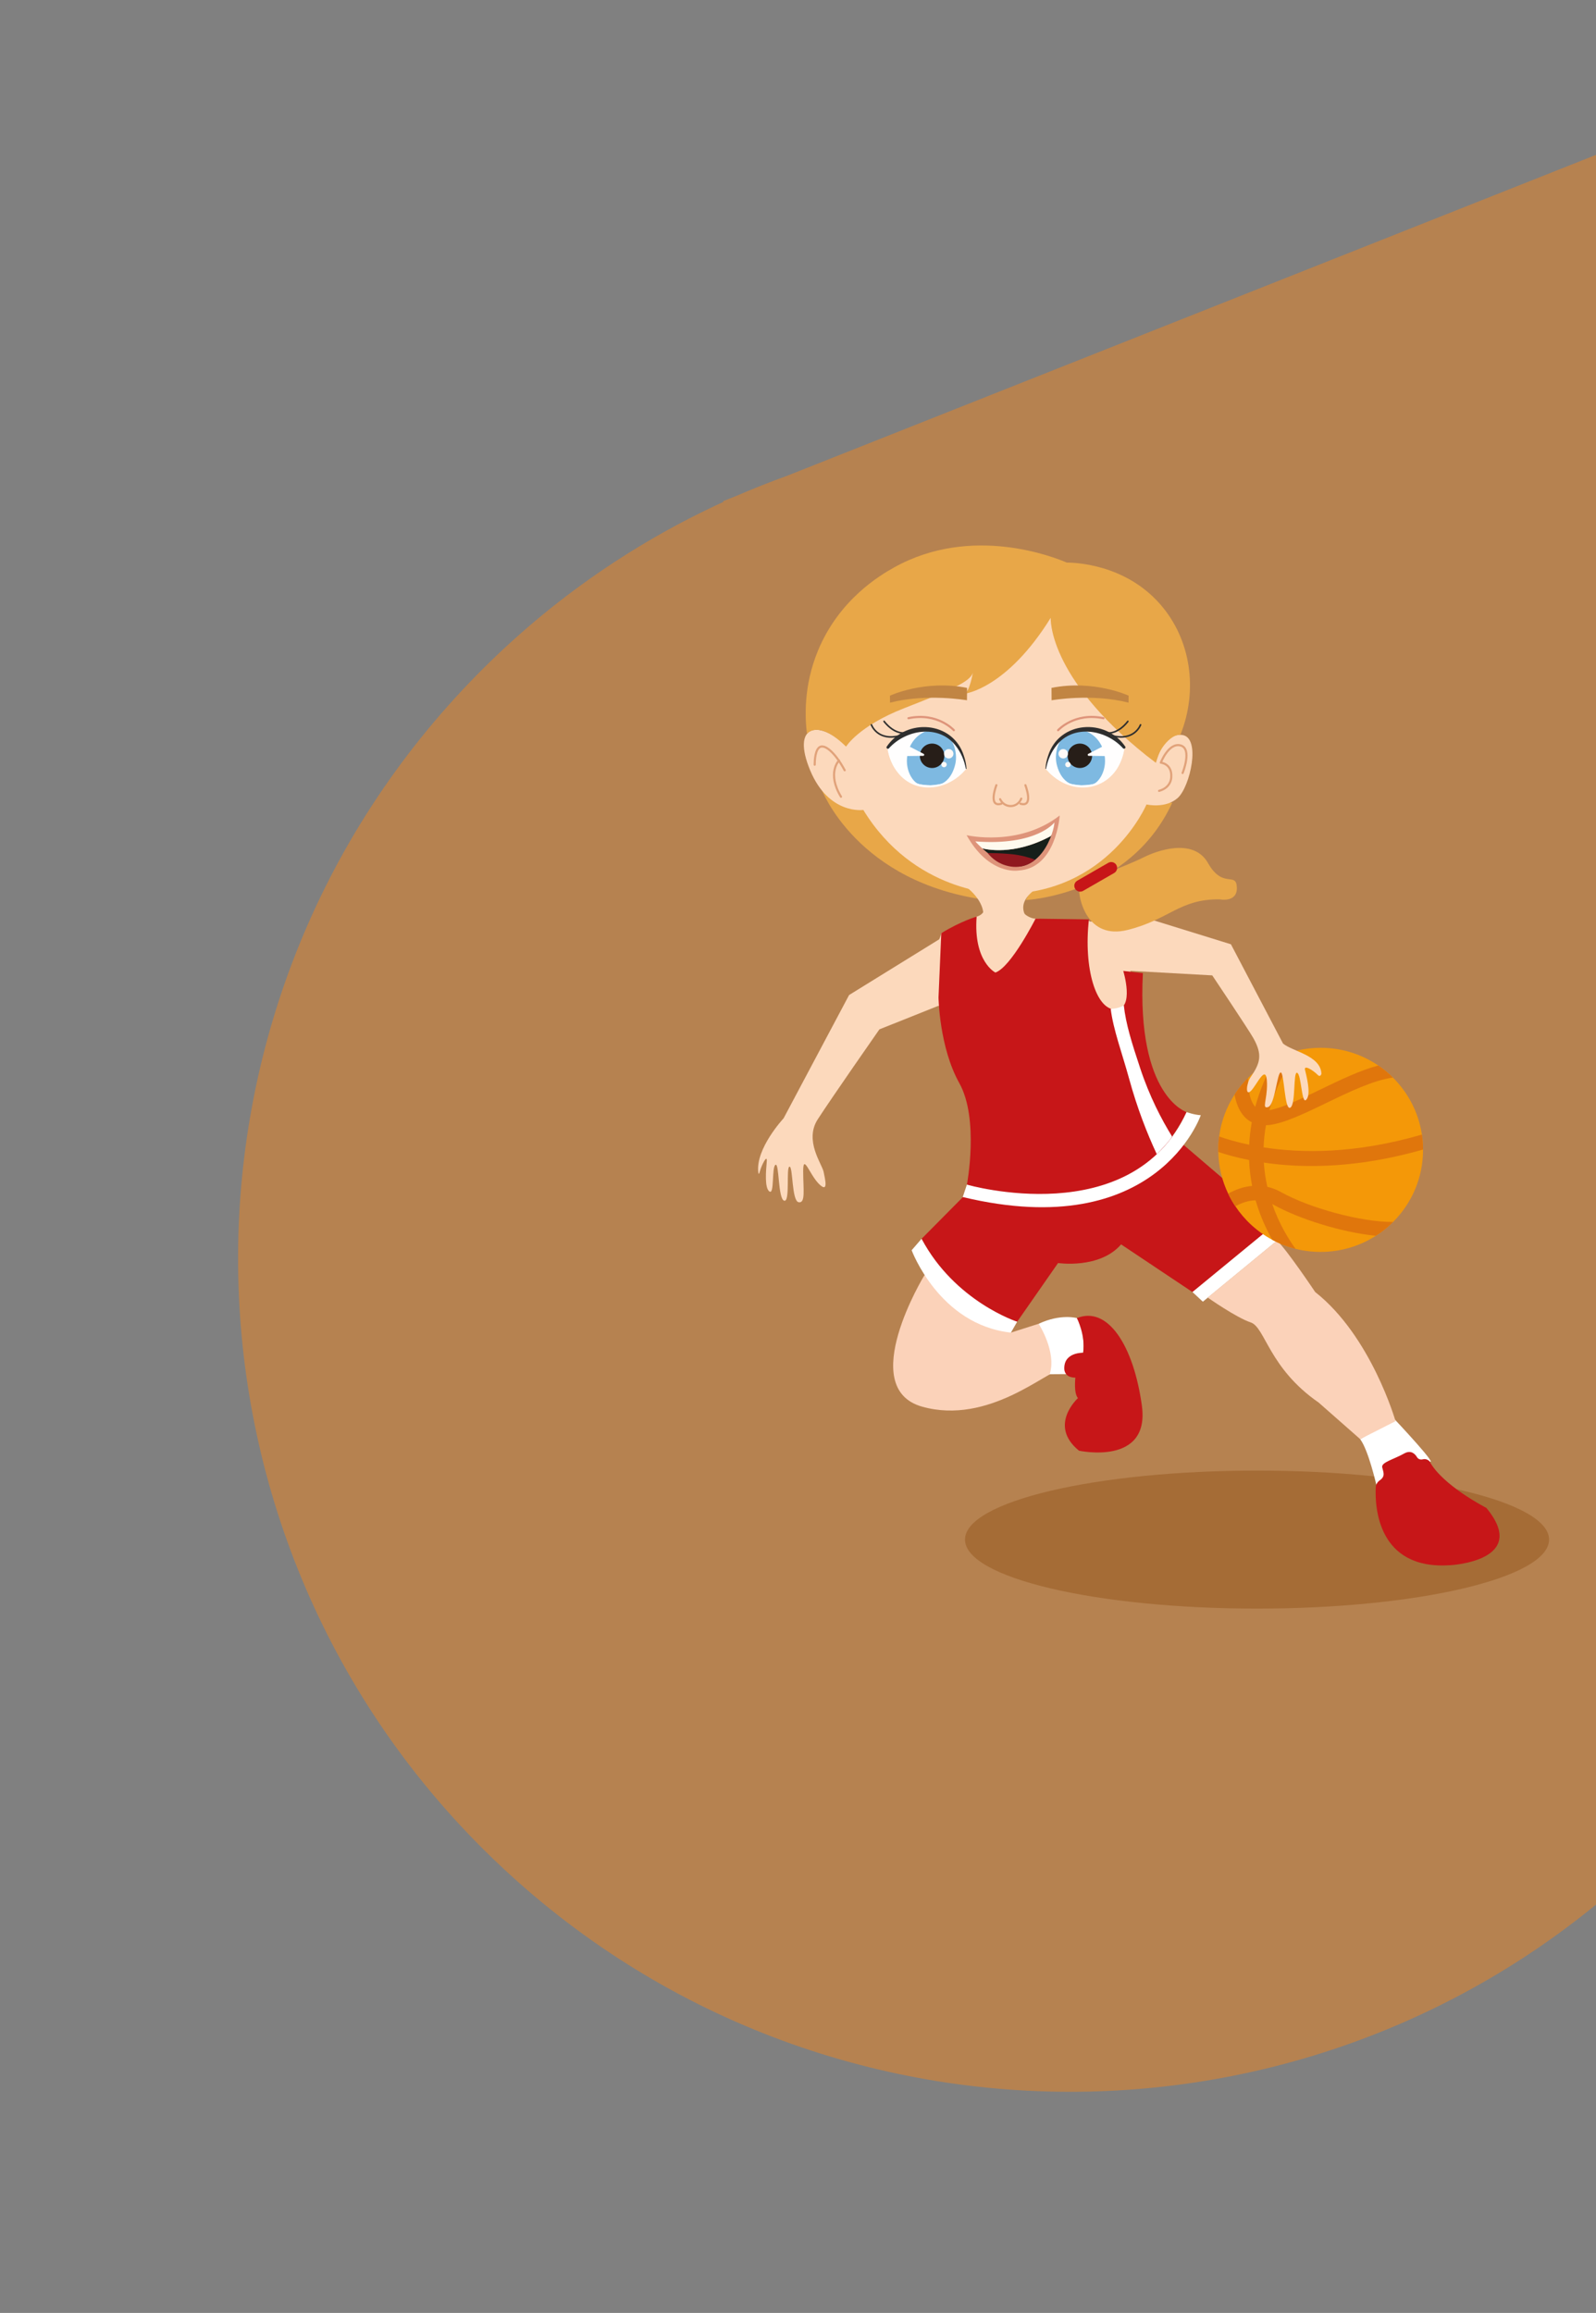 <svg xmlns="http://www.w3.org/2000/svg" width="751" height="1088" viewBox="0 0 751 1088" fill="none"><rect x="0" y="0" width="751" height="1088" fill="#808080" stroke="none"/><path d="M865.892 740.661L865.984 740.74L866.703 738.687C871.2 727.511 875.146 716.19 878.568 704.735L1017.02 308.235C1019.13 302.968 1020.99 297.648 1022.6 292.262L1022.7 291.967C1042.08 226.771 1025.3 153.25 972.841 102.884C920.387 52.518 846.3 38.746 782.001 60.835L781.784 60.644L370.472 223.777C362.468 226.667 354.524 229.799 346.67 233.207L340.144 235.804L340.432 236.081C296.862 256.033 256.208 284.271 221.014 320.957C71.326 477.018 76.476 725.026 232.503 874.86C388.53 1024.69 636.373 1019.62 786.055 863.544C821.249 826.858 847.773 785.037 865.892 740.661Z" fill="#B68250"></path><path d="M591.498 756.693C667.393 756.693 728.918 742.16 728.918 724.233C728.918 706.306 667.393 691.773 591.498 691.773C515.603 691.773 454.079 706.306 454.079 724.233C454.079 742.16 515.603 756.693 591.498 756.693Z" fill="#A56C36"></path><g clip-path="url(#clip0_8715_38)"><path d="M434.922 599.979C434.922 599.979 402.645 652.934 433.938 661.716C465.23 670.498 492.839 644.605 498.701 644.605C498.701 644.605 496.537 630.206 488.72 622.721L475.68 626.864L442.752 598.35L434.922 599.979Z" fill="#FBD2B9"></path><path d="M459.063 557.09L433.633 582.76C433.633 582.76 452.868 619.476 478.631 621.755L497.867 594.138C497.867 594.138 517.435 597.065 527.538 585.37L561.131 607.795L600.267 575.635L547.12 530.15C547.12 530.15 528.536 578.231 459.077 557.118L459.063 557.09Z" fill="#C71618"></path><path d="M433.619 582.76L428.977 588.118C428.977 588.118 441.934 623.205 475.693 626.864L478.631 621.741C478.631 621.741 449.446 612.324 433.633 582.746L433.619 582.76Z" fill="white"></path><path d="M561.117 607.781L566.009 612.324L605.797 579.598L600.253 575.621L561.117 607.781Z" fill="white"></path><path d="M488.734 622.721C488.734 622.721 497.299 635.798 493.945 646.444L501.858 646.389C501.858 646.389 498.92 637.344 509.688 636.364C509.688 636.364 510.908 626.132 506.75 620.042C506.75 620.042 499.087 617.847 488.734 622.721Z" fill="white"></path><path d="M503.383 647.618C504.103 647.866 504.99 648.06 506.016 648.06C506.016 648.06 505.156 655.364 507.235 657.684C507.235 657.684 493.044 670.471 507.72 682.415C507.72 682.415 541.23 689.72 537.308 661.219C533.386 632.719 521.163 614.188 506.736 620.043C506.736 620.043 510.894 628.203 509.674 636.364C509.674 636.364 500.458 635.95 500.805 644.041C500.874 645.629 501.872 647.093 503.383 647.618Z" fill="#C71618"></path><path d="M647.608 698.391C647.608 698.391 643.935 682.153 640.027 676.988L656.172 667.571C656.172 667.571 678.859 691.653 671.943 687.068C671.583 686.82 663.018 694.138 663.018 694.138L647.608 698.405V698.391Z" fill="white"></path><path d="M649.271 696.334C648.162 697.107 647.414 698.309 647.358 699.662C646.943 708.472 648.01 738.629 682.434 736.282C682.434 736.282 720.101 734.335 699.397 709.314C699.397 709.314 678.692 698.75 672.664 687.386C672.664 687.386 671.375 685.964 669.463 686.475C668.423 686.751 667.342 686.406 666.788 685.481C665.79 683.81 663.878 681.973 660.746 683.727C655.687 686.571 649.908 687.869 650.393 690.231C650.809 692.26 652.14 694.346 649.271 696.348V696.334Z" fill="#C71618"></path><path d="M568.296 610.377C568.296 610.377 581.669 619.794 588.515 622.072C595.361 624.351 596.997 643.517 620.473 659.756L640.041 676.975L656.671 668.524C656.671 668.524 645.252 628.562 618.852 607.767C618.852 607.767 605.811 588.269 600.919 583.561L568.31 610.363L568.296 610.377Z" fill="#FBD2B9"></path><path d="M669.615 540.755V540.893C669.615 554.135 664.238 566.121 655.521 574.806C653.068 577.264 650.352 579.446 647.414 581.324C639.917 586.129 630.992 588.905 621.429 588.905C617.355 588.905 613.405 588.407 609.622 587.455C605.755 586.488 602.083 585.052 598.646 583.202C591.648 579.46 585.688 574.019 581.309 567.46C580.034 565.555 578.898 563.566 577.914 561.495C575.059 555.53 573.41 548.902 573.271 541.887C573.257 541.542 573.257 541.224 573.257 540.893C573.257 538.766 573.396 536.667 573.673 534.61C574.615 527.416 577.152 520.733 580.921 514.905C582.737 512.088 584.857 509.479 587.213 507.104C590.955 503.334 595.32 500.186 600.143 497.824C603.399 496.223 606.864 494.98 610.495 494.138C614.001 493.323 617.674 492.895 621.429 492.895C631.491 492.895 640.817 495.96 648.55 501.221C651.031 502.906 653.332 504.811 655.452 506.91C662.589 514.008 667.509 523.315 669.075 533.712C669.421 536.005 669.601 538.366 669.615 540.755Z" fill="#F49808"></path><path d="M598.66 566.411C601.82 575.607 606.268 582.829 609.622 587.455C605.756 586.488 602.083 585.052 598.646 583.202C595.847 578.231 593.033 572.127 590.941 565.044C590.899 564.905 590.858 564.767 590.816 564.629C590.206 562.503 589.652 560.238 589.195 557.849C588.446 554.094 587.934 550.02 587.767 545.684C587.67 543.364 587.67 540.962 587.809 538.49C587.975 535.093 588.363 531.572 589.028 527.913C589.458 525.538 589.998 523.107 590.664 520.636C592.632 513.414 595.68 505.778 600.143 497.824C603.4 496.223 606.864 494.98 610.495 494.137C604.287 503.486 599.893 512.862 597.316 522.224C596.651 524.585 596.124 526.946 595.708 529.307C595.071 532.787 594.71 536.267 594.586 539.733C594.502 542.122 594.53 544.51 594.696 546.886C594.946 550.697 595.486 554.494 596.359 558.291C596.692 559.796 597.08 561.301 597.51 562.807C597.87 564.036 598.244 565.237 598.66 566.411Z" fill="#E0760C"></path><path d="M655.452 506.91C646.444 508.043 634.415 513.856 624.118 518.841C613.904 523.77 604.273 528.424 597.108 529.225C596.637 529.28 596.165 529.307 595.708 529.307C595.542 529.321 595.362 529.321 595.195 529.321C592.923 529.321 590.858 528.852 589.028 527.913C587.767 527.278 586.617 526.435 585.605 525.358C583.055 522.652 581.642 518.855 580.921 514.905C582.737 512.088 584.857 509.479 587.213 507.104C587.254 512.24 588.031 517.833 590.65 520.622H590.664C591.537 521.561 593.061 522.721 596.346 522.362C596.664 522.32 596.983 522.279 597.316 522.224C603.275 521.23 611.95 517.046 621.083 512.627C630.451 508.098 639.972 503.486 648.55 501.221C651.031 502.906 653.332 504.811 655.452 506.91Z" fill="#E0760C"></path><path d="M669.615 540.755C649.562 546.485 631.934 548.501 617.05 548.501C608.721 548.501 601.251 547.866 594.696 546.886C592.257 546.54 589.943 546.14 587.767 545.684C582.016 544.552 577.165 543.185 573.271 541.887C573.257 541.542 573.257 541.224 573.257 540.893C573.257 538.766 573.396 536.667 573.673 534.61C577.29 535.88 582.03 537.289 587.809 538.49C589.929 538.946 592.188 539.36 594.586 539.733C612.421 542.508 637.782 542.854 669.075 533.712C669.421 536.005 669.601 538.366 669.615 540.755Z" fill="#E0760C"></path><path d="M655.521 574.806C653.068 577.264 650.352 579.446 647.414 581.324C631.047 579.694 611.008 573.26 599.436 566.811C599.173 566.673 598.923 566.535 598.66 566.411C595.958 565.057 593.311 564.56 590.816 564.629C587.296 564.712 584.053 565.913 581.309 567.46C580.034 565.554 578.898 563.566 577.914 561.495C581.281 559.617 585.106 558.222 589.195 557.849C591.509 557.628 593.906 557.739 596.359 558.291C598.48 558.775 600.642 559.575 602.817 560.791C616.427 568.371 640.637 574.944 655.521 574.806Z" fill="#E0760C"></path><path d="M386.501 371.091C386.501 371.091 403.131 415.678 465.244 423.48L470.871 416.41L454.726 400.572L420.482 378.644L400.179 371.339L386.487 371.091H386.501Z" fill="#E8A748"></path><path d="M482.623 423.397C482.623 423.397 531.53 421.16 551.583 377.622L539.678 376.642L524.517 389.318L492.075 413.358L485.145 418.84L482.623 423.383V423.397Z" fill="#E8A748"></path><path d="M454.49 417.073C454.49 417.073 465.813 425.165 461.891 434.154C461.891 434.154 470.691 439.222 485.713 434.472C485.713 434.472 474.46 426.242 488.679 417.349L466.256 415.72L454.49 417.087V417.073Z" fill="#FCD9BC"></path><path d="M494.666 393.157C493.336 396.982 490.883 401.801 486.933 404.977C481.043 399.288 465.522 401.69 464.593 401.828C463.651 401.083 462.792 400.337 462.029 399.647C463.36 400.006 476.719 403.292 494.195 393.902L494.666 393.157Z" fill="#161F1A"></path><path d="M417.668 352.408C418.028 354.479 418.957 358.083 421.659 361.646C426.205 367.653 432.58 369.323 434.52 369.752C436.585 369.972 440.077 370.083 444.096 368.799C449.75 366.976 453.187 363.427 454.615 361.743C454.615 361.743 454.642 361.687 454.254 358.663C453.797 355.087 446.23 337.316 426.26 344.952C425.235 345.311 423.987 345.849 422.699 346.719C419.913 348.597 418.402 350.986 417.668 352.394V352.408Z" fill="#FFFEFE"></path><path d="M449.501 359.492C448.074 365.54 444.762 368.067 443.001 368.674C441.616 369.158 437.915 369.42 437.915 369.42C437.915 369.42 433.896 369.254 432.427 368.882C429.739 368.191 425.166 361.908 427.272 353.775C429.129 346.636 435.601 342.135 441.74 343.709C448.254 345.393 450.873 353.651 449.501 359.506V359.492Z" fill="#7EB9E1"></path><path d="M417.266 351.179C426.468 337.674 448.337 339.11 453.52 355.446C454.199 357.434 454.67 359.478 454.781 361.577C454.781 361.66 454.726 361.729 454.629 361.742C454.546 361.742 454.476 361.687 454.462 361.604C453.742 357.586 452.065 353.734 449.556 350.627C441.532 340.533 426.163 343.225 418.25 352.049C417.71 352.615 416.781 351.8 417.266 351.193V351.179Z" fill="#2E2E2E"></path><path d="M418.333 353.278C422.713 370.345 440.355 374.46 453.188 363.082C453.229 363.04 453.298 363.109 453.257 363.151C445.108 371.919 430.681 373.562 422.671 363.689C420.191 360.734 418.569 357.117 417.904 353.361C417.862 353.098 418.264 353.002 418.333 353.264V353.278Z" fill="white"></path><path d="M410.046 340.961C410.046 340.961 412.915 348.997 423.766 346.001" stroke="#2E2E2E" stroke-width="0.75" stroke-miterlimit="10" stroke-linecap="round"></path><path d="M416.005 339.332C416.005 339.332 420.606 345.821 426.676 344.689" stroke="#2E2E2E" stroke-width="0.75" stroke-miterlimit="10" stroke-linecap="round"></path><path d="M438.594 361.273C441.778 361.273 444.359 358.701 444.359 355.529C444.359 352.356 441.778 349.784 438.594 349.784C435.41 349.784 432.829 352.356 432.829 355.529C432.829 358.701 435.41 361.273 438.594 361.273Z" fill="#271E18"></path><path d="M446.424 356.785C447.649 356.785 448.642 355.796 448.642 354.576C448.642 353.356 447.649 352.367 446.424 352.367C445.2 352.367 444.207 353.356 444.207 354.576C444.207 355.796 445.2 356.785 446.424 356.785Z" fill="#FFF9F6"></path><path d="M444.207 360.914C444.903 360.914 445.468 360.351 445.468 359.657C445.468 358.963 444.903 358.401 444.207 358.401C443.51 358.401 442.946 358.963 442.946 359.657C442.946 360.351 443.51 360.914 444.207 360.914Z" fill="#FFF9F6"></path><path d="M427.023 350.71L436.335 355.529L425.387 355.667L427.023 350.71Z" fill="#FFFEFE"></path><path d="M448.822 343.488C448.822 343.488 441.158 334.954 427.48 337.854" stroke="#DE947A" stroke-miterlimit="10" stroke-linecap="round"></path><path d="M529.049 352.408C528.689 354.479 527.76 358.083 525.058 361.646C520.512 367.653 514.137 369.323 512.197 369.752C510.132 369.972 506.64 370.083 502.621 368.799C496.967 366.976 493.53 363.427 492.102 361.743C492.102 361.743 492.075 361.687 492.463 358.663C492.92 355.087 500.487 337.316 520.457 344.952C521.482 345.311 522.729 345.849 524.018 346.719C526.804 348.597 528.314 350.986 529.049 352.394V352.408Z" fill="#FFFEFE"></path><path d="M497.216 359.492C498.643 365.54 501.956 368.067 503.716 368.674C505.101 369.158 508.802 369.42 508.802 369.42C508.802 369.42 512.821 369.254 514.29 368.882C516.978 368.191 521.552 361.908 519.445 353.775C517.588 346.636 511.116 342.135 504.977 343.709C498.463 345.393 495.844 353.651 497.216 359.506V359.492Z" fill="#7EB9E1"></path><path d="M528.467 352.035C520.554 343.212 505.171 340.519 497.16 350.613C494.652 353.72 492.975 357.572 492.255 361.591C492.255 361.674 492.158 361.743 492.074 361.729C491.991 361.715 491.95 361.646 491.95 361.563C492.061 359.464 492.532 357.421 493.211 355.432C498.394 339.097 520.263 337.661 529.465 351.165C529.936 351.787 529.035 352.574 528.481 352.021L528.467 352.035Z" fill="#2E2E2E"></path><path d="M528.813 353.375C525.446 371.27 505.739 376.034 493.446 363.165C493.405 363.123 493.474 363.054 493.516 363.096C501.969 370.759 515.468 372.43 523.325 363.096C525.764 360.32 527.441 356.91 528.384 353.292C528.439 353.029 528.883 353.112 528.813 353.388V353.375Z" fill="white"></path><path d="M536.685 340.961C536.685 340.961 533.816 348.997 522.965 346.001" stroke="#2E2E2E" stroke-width="0.75" stroke-miterlimit="10" stroke-linecap="round"></path><path d="M530.712 339.332C530.712 339.332 526.111 345.821 520.041 344.689" stroke="#2E2E2E" stroke-width="0.75" stroke-miterlimit="10" stroke-linecap="round"></path><path d="M508.123 361.273C511.307 361.273 513.888 358.701 513.888 355.529C513.888 352.356 511.307 349.784 508.123 349.784C504.939 349.784 502.357 352.356 502.357 355.529C502.357 358.701 504.939 361.273 508.123 361.273Z" fill="#271E18"></path><path d="M500.293 356.785C501.517 356.785 502.51 355.796 502.51 354.576C502.51 353.356 501.517 352.367 500.293 352.367C499.068 352.367 498.075 353.356 498.075 354.576C498.075 355.796 499.068 356.785 500.293 356.785Z" fill="#FFF9F6"></path><path d="M502.51 360.914C503.206 360.914 503.771 360.351 503.771 359.657C503.771 358.963 503.206 358.401 502.51 358.401C501.813 358.401 501.249 358.963 501.249 359.657C501.249 360.351 501.813 360.914 502.51 360.914Z" fill="#FFF9F6"></path><path d="M519.708 350.71L510.381 355.529L521.33 355.667L519.708 350.71Z" fill="#FFFEFE"></path><path d="M497.895 343.488C497.895 343.488 505.559 334.954 519.237 337.854" stroke="#DE947A" stroke-miterlimit="10" stroke-linecap="round"></path><path d="M472.16 420.525C469.056 420.525 429.947 419.724 406.235 381.005C406.235 381.005 389.965 383.408 381.207 362.336C372.448 341.265 384.671 338.268 397.795 350.53L403.907 334.264L496.634 286.031L538.667 348.984L543.864 358.802C543.864 358.802 547.01 344.703 556.17 345.725C565.33 346.747 559.995 370.18 554.188 375.358C548.382 380.536 539.484 378.423 539.484 378.423C539.484 378.423 521.704 420.484 472.146 420.525H472.16Z" fill="#FCD9BC"></path><path d="M468.847 369.351C468.847 369.351 464.704 379.984 471.176 378.078" stroke="#E1A27A" stroke-miterlimit="10" stroke-linecap="round"></path><path d="M482.498 369.351C482.498 369.351 486.642 379.984 480.17 378.078" stroke="#E1A27A" stroke-miterlimit="10" stroke-linecap="round"></path><path d="M470.607 375.938C471.536 378.023 473.656 379.321 475.901 379.169C477.98 379.031 479.809 377.65 480.558 375.675" stroke="#E1A27A" stroke-miterlimit="10" stroke-linecap="round"></path><path d="M454.837 392.88C454.837 392.88 479.325 398.597 498.644 383.615C498.644 383.615 497.091 408.594 479.131 409.506C479.131 409.506 465.453 411.867 454.837 392.88Z" fill="#DE947A"></path><path d="M494.846 392.59C493.031 397.782 489.192 404.797 482.291 407.075C475.126 409.45 466.728 403.181 462.224 399.08C463.554 399.439 476.914 402.726 494.389 393.336L494.86 392.59H494.846Z" fill="#161F1A"></path><path d="M496.149 386.901C496.149 387.771 495.761 389.939 494.846 392.59L494.375 393.336C476.913 402.726 463.54 399.439 462.21 399.08C460.172 397.23 458.939 395.808 458.939 395.808C487.848 398.003 496.135 386.915 496.135 386.915L496.149 386.901Z" fill="#FFFAEE"></path><path d="M487.1 404.452C486.13 405.253 484.522 406.399 482.277 407.117C478.105 408.47 474.558 407.476 473.227 407.089C468.488 405.708 465.744 402.546 464.76 401.29C467.074 401.29 470.331 401.345 474.267 401.663C475.361 401.745 476.248 401.815 477.316 401.953C479.727 402.27 483.095 402.919 487.1 404.438V404.452Z" fill="#8F181F"></path><path d="M398.114 351.221C398.114 351.221 403.879 341.582 425.484 333.132C447.09 324.681 456.389 320.87 457.761 316.506C457.761 316.506 456.389 324.957 453.936 326.324C453.936 326.324 473.629 324.142 494.417 290.616C494.417 290.616 492.712 318.122 539.498 355.46L543.877 358.801C544.556 356.841 545.166 354.024 547.55 350.834C548.853 349.094 551.929 345.559 555.463 345.628C563.889 324.446 560.314 300.751 546.039 284.36C529.437 265.291 505.794 264.67 501.942 264.628C496.675 262.377 457.414 246.401 420.62 266.989C414.522 270.4 394.913 281.764 384.865 306.15C378.019 322.762 378.795 337.716 379.71 345.214C379.71 345.214 384.838 338.144 398.114 351.221Z" fill="#E8A748"></path><path d="M417.668 352.408C418.028 354.479 418.957 358.083 421.659 361.646C426.205 367.653 432.58 369.323 434.52 369.752C436.585 369.972 440.077 370.083 444.096 368.799C449.75 366.976 453.187 363.427 454.615 361.743C454.615 361.743 454.642 361.687 454.254 358.663C453.797 355.087 446.23 337.316 426.26 344.952C425.235 345.311 423.987 345.849 422.699 346.719C419.913 348.597 418.402 350.986 417.668 352.394V352.408Z" fill="#FFFEFE"></path><path d="M449.501 359.492C448.074 365.54 444.762 368.067 443.001 368.674C441.616 369.158 437.915 369.42 437.915 369.42C437.915 369.42 433.896 369.254 432.427 368.882C429.739 368.191 425.166 361.908 427.272 353.775C429.129 346.636 435.601 342.135 441.74 343.709C448.254 345.393 450.873 353.651 449.501 359.506V359.492Z" fill="#7EB9E1"></path><path d="M417.266 351.179C426.468 337.674 448.337 339.11 453.52 355.446C454.199 357.434 454.67 359.478 454.781 361.577C454.781 361.66 454.726 361.729 454.629 361.742C454.546 361.742 454.476 361.687 454.462 361.604C453.742 357.586 452.065 353.734 449.556 350.627C441.532 340.533 426.163 343.225 418.25 352.049C417.71 352.615 416.781 351.8 417.266 351.193V351.179Z" fill="#2E2E2E"></path><path d="M418.333 353.278C422.713 370.345 440.355 374.46 453.188 363.082C453.229 363.04 453.298 363.109 453.257 363.151C445.108 371.919 430.681 373.562 422.671 363.689C420.191 360.734 418.569 357.117 417.904 353.361C417.862 353.098 418.264 353.002 418.333 353.264V353.278Z" fill="white"></path><path d="M410.046 340.961C410.046 340.961 412.915 348.997 423.766 346.001" stroke="#2E2E2E" stroke-width="0.75" stroke-miterlimit="10" stroke-linecap="round"></path><path d="M416.005 339.332C416.005 339.332 420.606 345.821 426.676 344.689" stroke="#2E2E2E" stroke-width="0.75" stroke-miterlimit="10" stroke-linecap="round"></path><path d="M438.594 361.273C441.778 361.273 444.359 358.701 444.359 355.529C444.359 352.356 441.778 349.784 438.594 349.784C435.41 349.784 432.829 352.356 432.829 355.529C432.829 358.701 435.41 361.273 438.594 361.273Z" fill="#271E18"></path><path d="M446.424 356.785C447.649 356.785 448.642 355.796 448.642 354.576C448.642 353.356 447.649 352.367 446.424 352.367C445.2 352.367 444.207 353.356 444.207 354.576C444.207 355.796 445.2 356.785 446.424 356.785Z" fill="#FFF9F6"></path><path d="M444.207 360.914C444.903 360.914 445.468 360.351 445.468 359.657C445.468 358.963 444.903 358.401 444.207 358.401C443.51 358.401 442.946 358.963 442.946 359.657C442.946 360.351 443.51 360.914 444.207 360.914Z" fill="#FFF9F6"></path><path d="M427.522 350.958L434.631 354.631C435.074 354.866 434.922 355.529 434.409 355.543L426.066 355.653C425.734 355.653 425.498 355.335 425.595 355.018L426.843 351.234C426.94 350.958 427.258 350.82 427.522 350.958Z" fill="#FFFEFE"></path><path d="M448.822 343.488C448.822 343.488 441.158 334.954 427.48 337.854" stroke="#DE947A" stroke-miterlimit="10" stroke-linecap="round"></path><path d="M529.049 352.408C528.689 354.479 527.76 358.083 525.058 361.646C520.512 367.653 514.137 369.323 512.197 369.752C510.132 369.972 506.64 370.083 502.621 368.799C496.967 366.976 493.53 363.427 492.102 361.743C492.102 361.743 492.075 361.687 492.463 358.663C492.92 355.087 500.487 337.316 520.457 344.952C521.482 345.311 522.729 345.849 524.018 346.719C526.804 348.597 528.314 350.986 529.049 352.394V352.408Z" fill="#FFFEFE"></path><path d="M497.216 359.492C498.643 365.54 501.956 368.067 503.716 368.674C505.101 369.158 508.802 369.42 508.802 369.42C508.802 369.42 512.821 369.254 514.29 368.882C516.978 368.191 521.552 361.908 519.445 353.775C517.588 346.636 511.116 342.135 504.977 343.709C498.463 345.393 495.844 353.651 497.216 359.506V359.492Z" fill="#7EB9E1"></path><path d="M528.467 352.035C520.554 343.212 505.171 340.519 497.16 350.613C494.652 353.72 492.975 357.572 492.255 361.591C492.255 361.674 492.158 361.743 492.074 361.729C491.991 361.715 491.95 361.646 491.95 361.563C492.061 359.464 492.532 357.421 493.211 355.432C498.394 339.097 520.263 337.661 529.465 351.165C529.936 351.787 529.035 352.574 528.481 352.021L528.467 352.035Z" fill="#2E2E2E"></path><path d="M528.813 353.375C525.446 371.27 505.739 376.034 493.446 363.165C493.405 363.123 493.474 363.054 493.516 363.096C501.969 370.759 515.468 372.43 523.325 363.096C525.764 360.32 527.441 356.91 528.384 353.292C528.439 353.029 528.883 353.112 528.813 353.388V353.375Z" fill="white"></path><path d="M536.685 340.961C536.685 340.961 533.816 348.997 522.965 346.001" stroke="#2E2E2E" stroke-width="0.75" stroke-miterlimit="10" stroke-linecap="round"></path><path d="M530.712 339.332C530.712 339.332 526.111 345.821 520.041 344.689" stroke="#2E2E2E" stroke-width="0.75" stroke-miterlimit="10" stroke-linecap="round"></path><path d="M508.123 361.273C511.307 361.273 513.888 358.701 513.888 355.529C513.888 352.356 511.307 349.784 508.123 349.784C504.939 349.784 502.357 352.356 502.357 355.529C502.357 358.701 504.939 361.273 508.123 361.273Z" fill="#271E18"></path><path d="M500.293 356.785C501.517 356.785 502.51 355.796 502.51 354.576C502.51 353.356 501.517 352.367 500.293 352.367C499.068 352.367 498.075 353.356 498.075 354.576C498.075 355.796 499.068 356.785 500.293 356.785Z" fill="#FFF9F6"></path><path d="M502.51 360.914C503.206 360.914 503.771 360.351 503.771 359.657C503.771 358.963 503.206 358.401 502.51 358.401C501.813 358.401 501.249 358.963 501.249 359.657C501.249 360.351 501.813 360.914 502.51 360.914Z" fill="#FFF9F6"></path><path d="M519.196 350.958L512.086 354.631C511.643 354.866 511.795 355.529 512.308 355.543L520.651 355.653C520.983 355.653 521.219 355.335 521.122 355.018L519.875 351.234C519.778 350.958 519.459 350.82 519.196 350.958Z" fill="#FFFEFE"></path><path d="M497.895 343.488C497.895 343.488 505.559 334.954 519.237 337.854" stroke="#DE947A" stroke-miterlimit="10" stroke-linecap="round"></path><path d="M494.791 323.576L494.832 329.417C494.832 329.417 513.611 326.075 531.031 330.536L531.072 327.249C531.072 327.249 514.705 319.613 494.777 323.59L494.791 323.576Z" fill="#C18543"></path><path d="M455.045 323.576L455.003 329.417C455.003 329.417 436.225 326.075 418.805 330.536L418.763 327.249C418.763 327.249 435.13 319.613 455.059 323.59L455.045 323.576Z" fill="#C18543"></path><path d="M556.475 363.621C556.475 363.621 561.131 352.173 555.519 350.668C549.906 349.163 546.22 358.76 546.22 358.76C546.22 358.76 551.513 359.216 551.139 365.485C551.139 365.485 551.319 370.387 545.402 372.03" stroke="#E1A27A" stroke-linecap="round" stroke-linejoin="round"></path><path d="M397.462 362.336C393.346 354.659 388.69 350.337 386.085 351.276C383.535 352.187 383.354 357.973 383.354 359.727" stroke="#E1A27A" stroke-linecap="round" stroke-linejoin="round"></path><path d="M394.774 357.752C394.774 357.752 388.968 363.607 395.73 374.792" stroke="#E1A27A" stroke-linecap="round" stroke-linejoin="round"></path><path d="M459.174 433.878L442.905 441.265L399.541 468.067L368.72 526.062C368.72 526.062 355.361 540.368 356.83 551.567C356.83 551.567 356.954 553.306 357.62 550.821C358.285 548.335 361.167 542.356 360.793 546.554C360.419 550.752 359.698 558.926 362.082 560.501C364.466 562.075 363.066 549.109 364.895 547.949C366.725 546.789 366.032 563.828 368.97 564.809C371.908 565.789 369.787 548.971 371.492 548.805C373.196 548.639 372.476 564.974 375.816 565.541C379.156 566.107 377.936 559.451 377.936 550.918C377.936 542.384 380.957 552.63 385.434 557.007C389.924 561.398 388.288 554.894 387.554 551.235C386.819 547.576 378.338 536.529 384.782 526.546C391.226 516.562 413.802 484.223 413.802 484.223L453.423 468.385L459.174 433.864V433.878Z" fill="#FCD9BC"></path><path d="M579.216 444.193L535.687 430.716L512.46 433.643C513.68 441.03 514.899 448.432 516.133 455.819L570.43 458.829C570.43 458.829 587.49 484.292 589.749 488.31C594.211 496.278 592.992 500.117 588.405 506.827C586.575 509.506 585.827 515.872 588.613 513.179C591.398 510.487 596.027 499.412 596.193 509.769C596.318 517.418 593.56 521.851 596.761 520.733C599.963 519.628 600.919 504.604 602.637 504.494C604.356 504.383 604.383 522.514 607.127 521.064C609.858 519.614 608.389 503.817 610.384 504.66C612.38 505.502 612.449 519.365 614.542 517.419C616.634 515.458 615.65 509.562 614.084 503.306C613.391 500.545 618.214 503.721 620.002 505.599C621.305 506.979 621.79 505.129 621.79 505.129C621.471 496.43 607.987 494.579 603.718 490.865" fill="#FCD9BC"></path><path d="M459.548 431.199C459.548 431.199 462.071 430.605 462.93 428.603L478.576 428.479L482.165 429.942C482.165 429.942 484.286 431.972 487.265 432.179C490.245 432.386 512.211 433.118 512.211 433.118C512.211 433.118 512.599 433.256 512.945 433.477C513.292 433.698 519.916 447.852 519.916 447.852L530.795 454.424L534.703 462.834L534.869 495.85L489.386 508.843C489.386 508.843 462.486 497.148 461.669 496.499C460.851 495.85 449.113 471.16 449.113 471.16L441.449 473.273L439.163 447.769C439.163 447.769 442.53 441.348 442.918 439.001L459.548 431.199Z" fill="#FCD9BC"></path><path d="M442.918 438.987L441.616 469.199C441.616 469.199 441.948 492.591 451.4 509.492C460.851 526.394 454.989 557.256 454.989 557.256C454.989 557.256 529.991 581.945 558.359 523.135C558.359 523.135 534.842 515.927 537.78 457.766L528.55 456.73C528.55 456.73 534.079 474.723 524.947 474.889C515.814 475.054 509.786 455.722 512.391 432.483L487.279 432.152C487.279 432.152 475.708 455.06 468.363 457.49C468.363 457.49 457.927 452.298 459.562 431.171C459.562 431.171 452.231 433.284 442.932 438.973L442.918 438.987Z" fill="#C71618"></path><path d="M508.136 421.768C508.136 421.768 511.074 442.315 530.643 437.44C550.211 432.566 555.103 422.817 573.936 423.066C573.936 423.066 582.376 424.778 582.002 417.335C581.628 409.892 575.405 418.316 568.435 405.998C561.464 393.681 543.739 400.517 538.597 403.071C533.456 405.626 526 408.553 526 408.553L507.776 419.641L508.136 421.754V421.768Z" fill="#E8A748"></path><path d="M521.505 405.881L506.899 414.283C505.573 415.046 505.119 416.735 505.884 418.056C506.65 419.377 508.345 419.829 509.671 419.067L524.277 410.664C525.602 409.902 526.057 408.213 525.291 406.892C524.526 405.571 522.831 405.118 521.505 405.881Z" fill="#C71618"></path><path d="M522.646 474.571C523.796 484.168 528.023 495.463 531.294 507.38C535.077 521.216 539.748 533.119 544.321 542.936C545.36 541.928 546.4 540.81 547.494 539.622C549.144 537.813 550.945 535.728 551.513 534.596C546.552 526.587 540.939 515.844 536.519 502.505C532.541 490.534 529.756 481.669 528.813 472.942C528.813 472.942 526.568 474.474 522.66 474.571H522.646Z" fill="white"></path><path d="M454.976 557.256C454.976 557.256 532.417 579.68 558.346 523.135C558.346 523.135 561.935 524.433 565.026 524.599C565.026 524.599 544.487 585.024 453.021 563.097L454.976 557.242V557.256Z" fill="white"></path></g><defs><clipPath id="clip0_8715_38"><rect width="348.873" height="479.8" fill="white" transform="translate(356.719 256.605)"></rect></clipPath></defs></svg>